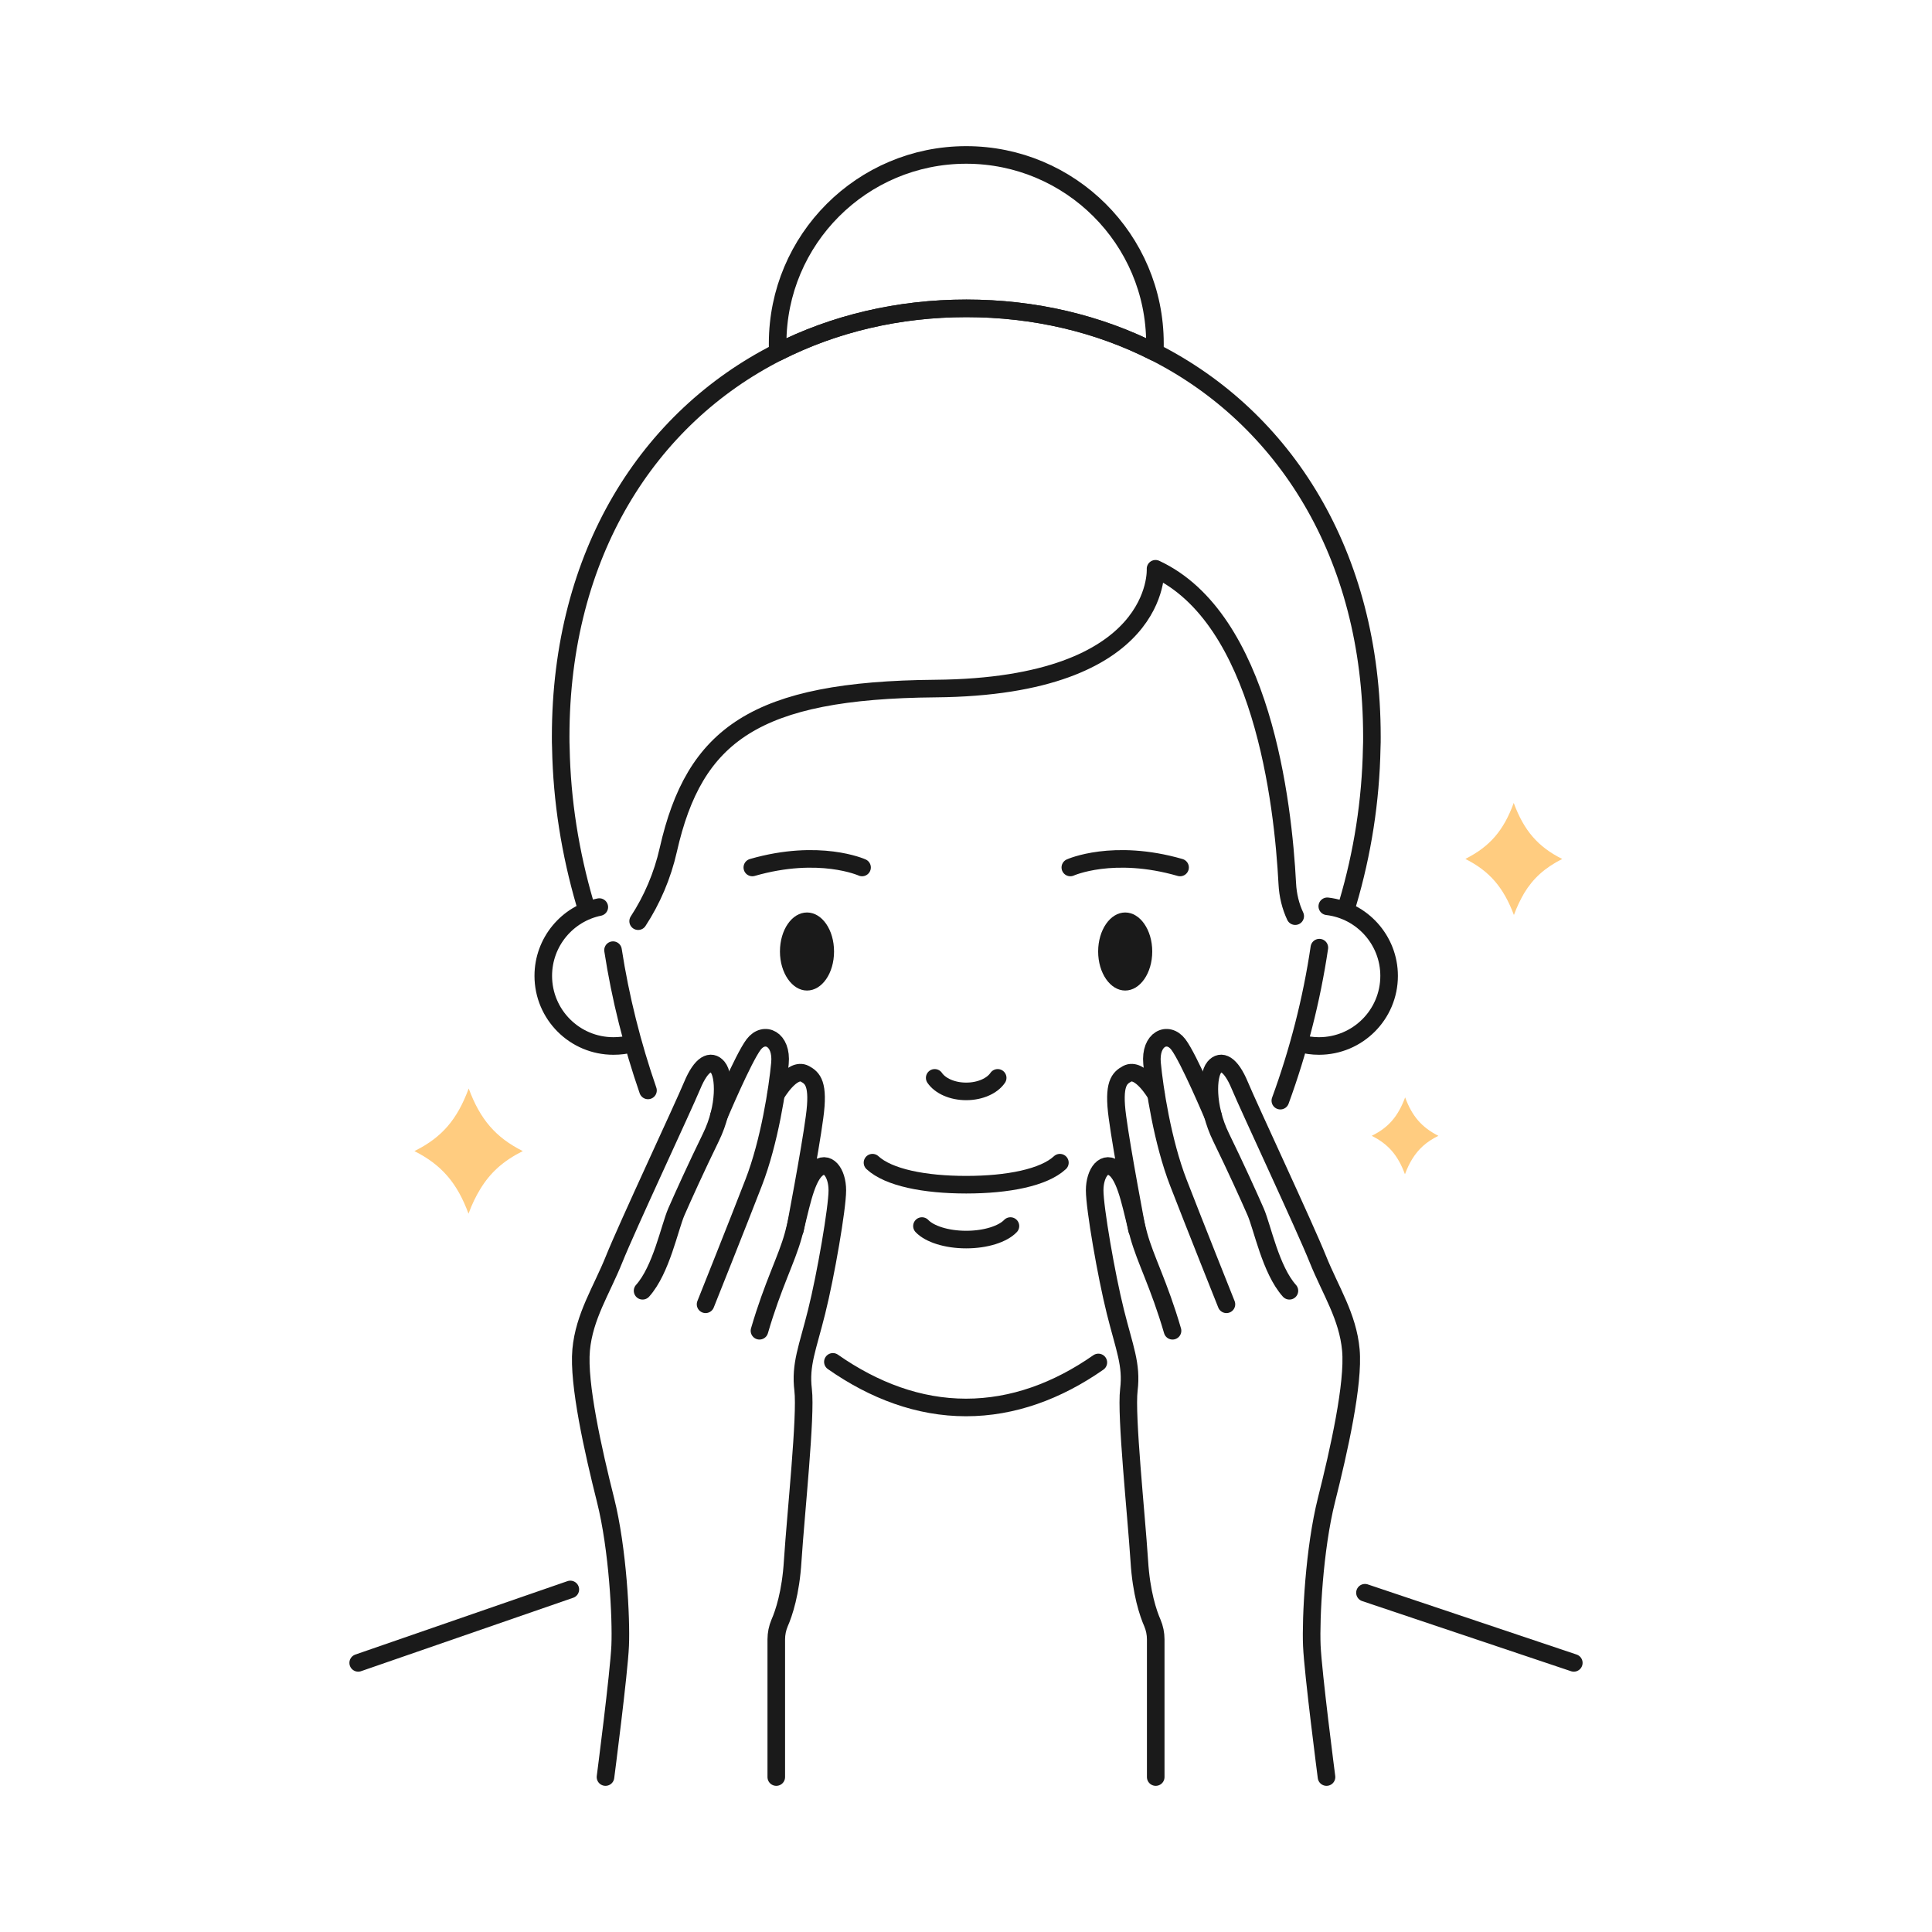 <?xml version="1.0" encoding="utf-8"?>
<!-- Generator: Adobe Illustrator 26.3.1, SVG Export Plug-In . SVG Version: 6.00 Build 0)  -->
<svg version="1.1" id="Layer_1" xmlns="http://www.w3.org/2000/svg" xmlns:xlink="http://www.w3.org/1999/xlink" x="0px" y="0px"
	 viewBox="0 0 100 100" style="enable-background:new 0 0 100 100;" xml:space="preserve">
<style type="text/css">
	.st0{fill:none;stroke:#1A1A1A;stroke-width:0.91;stroke-linecap:round;stroke-linejoin:round;stroke-miterlimit:10;}
	.st1{fill:#1A1A1A;}
	.st2{fill:none;stroke:#1A1A1A;stroke-width:0.91;stroke-linecap:round;stroke-linejoin:round;stroke-dasharray:0.682,2.275;}
	.st3{fill:#FFCC80;}
	.st4{fill:#ED3A47;}
</style>
<g>
	<g>
		<line class="st0" x1="18.54" y1="86.07" x2="29.52" y2="82.27"/>
		<line class="st0" x1="81.46" y1="86.07" x2="70.65" y2="82.44"/>
		<g>
			<path class="st1" d="M43.17,49.25c0,1.12-0.62,2.02-1.4,2.02c-0.77,0-1.4-0.91-1.4-2.02c0-1.12,0.62-2.02,1.4-2.02
				C42.55,47.23,43.17,48.13,43.17,49.25z"/>
			<ellipse class="st1" cx="58.24" cy="49.25" rx="1.4" ry="2.02"/>
		</g>
		<path class="st0" d="M45.16,60.18c0.83,0.77,2.69,1.14,4.85,1.14c2.16,0,4.02-0.37,4.85-1.14"/>
		<path class="st0" d="M48.38,55.79c0.28,0.41,0.9,0.7,1.63,0.7c0.73,0,1.35-0.29,1.63-0.7"/>
		<path class="st0" d="M47.72,63.46c0.39,0.41,1.27,0.7,2.29,0.7c1.02,0,1.9-0.29,2.29-0.7"/>
		<path class="st0" d="M66.27,56.97c0.93-2.54,1.62-5.22,2.02-7.92"/>
		<path class="st0" d="M43.11,70.49c2.13,1.49,4.45,2.36,6.89,2.36c2.42,0,4.73-0.85,6.85-2.33"/>
		<path class="st0" d="M31.73,49.18c0.38,2.47,1,4.92,1.81,7.26"/>
		<path class="st0" d="M32.73,54.01c-0.31,0.09-0.64,0.13-0.98,0.13c-2.01,0-3.63-1.63-3.63-3.63c0-1.75,1.24-3.22,2.9-3.56"/>
		<path class="st0" d="M67.04,47.42c-0.24-0.51-0.38-1.08-0.41-1.68c-0.22-4.21-1.31-13.74-6.82-16.3c0,0,0.37,6.1-11.4,6.2
			c-9.32,0.08-12.47,2.38-13.82,8.35c-0.3,1.33-0.84,2.59-1.56,3.69"/>
		<path class="st0" d="M68.7,46.91c1.8,0.21,3.2,1.75,3.2,3.6c0,2.01-1.63,3.63-3.63,3.63c-0.35,0-0.68-0.05-1-0.14"/>
		<path class="st0" d="M69.76,46.74c0.76-2.57,1.19-5.28,1.24-8.03c0.01-0.19,0.01-0.38,0.01-0.58c0-9.48-4.56-16.51-11.24-19.9
			c-2.91-1.48-6.23-2.27-9.75-2.27s-6.84,0.79-9.76,2.27c-6.69,3.39-11.24,10.42-11.24,19.9c0,0.19,0,0.39,0.01,0.58
			c0.05,2.75,0.49,5.46,1.24,8.03"/>
		<path class="st0" d="M59.78,17.78c0,0.15,0,0.3-0.01,0.45c-2.91-1.48-6.23-2.27-9.75-2.27c-3.52,0-6.84,0.79-9.76,2.27
			c-0.01-0.15-0.01-0.3-0.01-0.45c0-5.39,4.37-9.76,9.76-9.76C55.4,8.02,59.78,12.39,59.78,17.78z"/>
		<path class="st0" d="M55.4,44.9c0,0,2.21-1,5.68,0"/>
		<path class="st0" d="M44.62,44.9c0,0-2.21-1-5.68,0"/>
	</g>
	<g>
		<g>
			<g>
				<path class="st0" d="M40.18,91.98v-7.13c0-0.29,0.06-0.58,0.17-0.84c0.22-0.5,0.58-1.56,0.68-3.22c0.16-2.45,0.7-7.53,0.54-8.85
					c-0.16-1.32,0.23-2.16,0.7-4.05c0.47-1.88,1.07-5.36,1.07-6.28c0-0.92-0.52-1.62-1.11-1.06c-0.58,0.56-0.82,2.12-1.17,3.39
					c-0.35,1.27-1.05,2.54-1.75,4.94"/>
				<path class="st0" d="M31.34,91.98c0,0,0.7-5.39,0.76-6.8c0.06-1.41-0.12-5.01-0.76-7.55c-0.64-2.54-1.42-6.02-1.26-7.76
					c0.16-1.74,1.05-3.06,1.71-4.7c0.66-1.65,3.57-7.86,4.04-8.99c0.47-1.13,0.97-1.36,1.32-0.94c0.35,0.42,0.43,2.02-0.35,3.62
					c-0.78,1.6-1.44,3.06-1.79,3.86c-0.35,0.8-0.78,3.01-1.75,4.09"/>
				<path class="st0" d="M37.21,57.76c0,0,1.26-2.99,1.8-3.7c0.54-0.71,1.48-0.3,1.36,0.98c-0.12,1.28-0.54,4.05-1.36,6.17
					c-0.82,2.12-2.49,6.3-2.49,6.3"/>
				<path class="st0" d="M40.17,56.64c0,0,0.82-1.42,1.49-1.06c0.4,0.22,0.74,0.51,0.5,2.25c-0.23,1.74-1.01,5.82-1.01,5.82"/>
			</g>
		</g>
		<g>
			<g>
				<path class="st0" d="M59.82,91.98v-7.13c0-0.29-0.06-0.58-0.17-0.84c-0.22-0.5-0.58-1.56-0.68-3.22
					c-0.16-2.45-0.7-7.53-0.54-8.85c0.16-1.32-0.23-2.16-0.7-4.05c-0.47-1.88-1.07-5.36-1.07-6.28c0-0.92,0.52-1.62,1.11-1.06
					c0.58,0.56,0.82,2.12,1.17,3.39c0.35,1.27,1.05,2.54,1.75,4.94"/>
				<path class="st0" d="M68.66,91.98c0,0-0.7-5.39-0.76-6.8c-0.06-1.41,0.12-5.01,0.76-7.55c0.64-2.54,1.42-6.02,1.26-7.76
					c-0.16-1.74-1.05-3.06-1.71-4.7c-0.66-1.65-3.57-7.86-4.04-8.99s-0.97-1.36-1.32-0.94c-0.35,0.42-0.43,2.02,0.35,3.62
					c0.78,1.6,1.44,3.06,1.79,3.86c0.35,0.8,0.78,3.01,1.75,4.09"/>
				<path class="st0" d="M62.79,57.76c0,0-1.26-2.99-1.8-3.7c-0.54-0.71-1.48-0.3-1.36,0.98c0.12,1.28,0.54,4.05,1.36,6.17
					c0.82,2.12,2.49,6.3,2.49,6.3"/>
				<path class="st0" d="M59.83,56.64c0,0-0.82-1.42-1.49-1.06c-0.4,0.22-0.74,0.51-0.5,2.25c0.23,1.74,1.01,5.82,1.01,5.82"/>
			</g>
		</g>
	</g>
	<path class="st3" d="M78.35,41.56c-0.53,1.45-1.25,2.25-2.45,2.87c-0.02,0.01-0.03,0.02-0.05,0.03c1.25,0.63,1.97,1.47,2.51,2.9
		c0.16-0.44,0.34-0.8,0.53-1.13c0.46-0.76,1.06-1.31,1.97-1.77C79.6,43.83,78.88,42.99,78.35,41.56z"/>
	<path class="st3" d="M24.26,56.34c-0.6,1.62-1.39,2.52-2.75,3.21c-0.02,0.01-0.04,0.02-0.06,0.03c1.4,0.71,2.21,1.64,2.8,3.24
		c0.18-0.49,0.38-0.9,0.6-1.26c0.52-0.86,1.19-1.47,2.21-1.98C25.66,58.88,24.85,57.94,24.26,56.34z"/>
	<path class="st3" d="M72.73,56.8c-0.37,0.99-0.86,1.55-1.69,1.97c-0.01,0.01-0.02,0.01-0.04,0.02c0.86,0.43,1.36,1.01,1.72,1.99
		c0.11-0.3,0.23-0.55,0.37-0.78c0.32-0.52,0.73-0.9,1.36-1.21C73.59,58.35,73.09,57.78,72.73,56.8z"/>
</g>
</svg>
